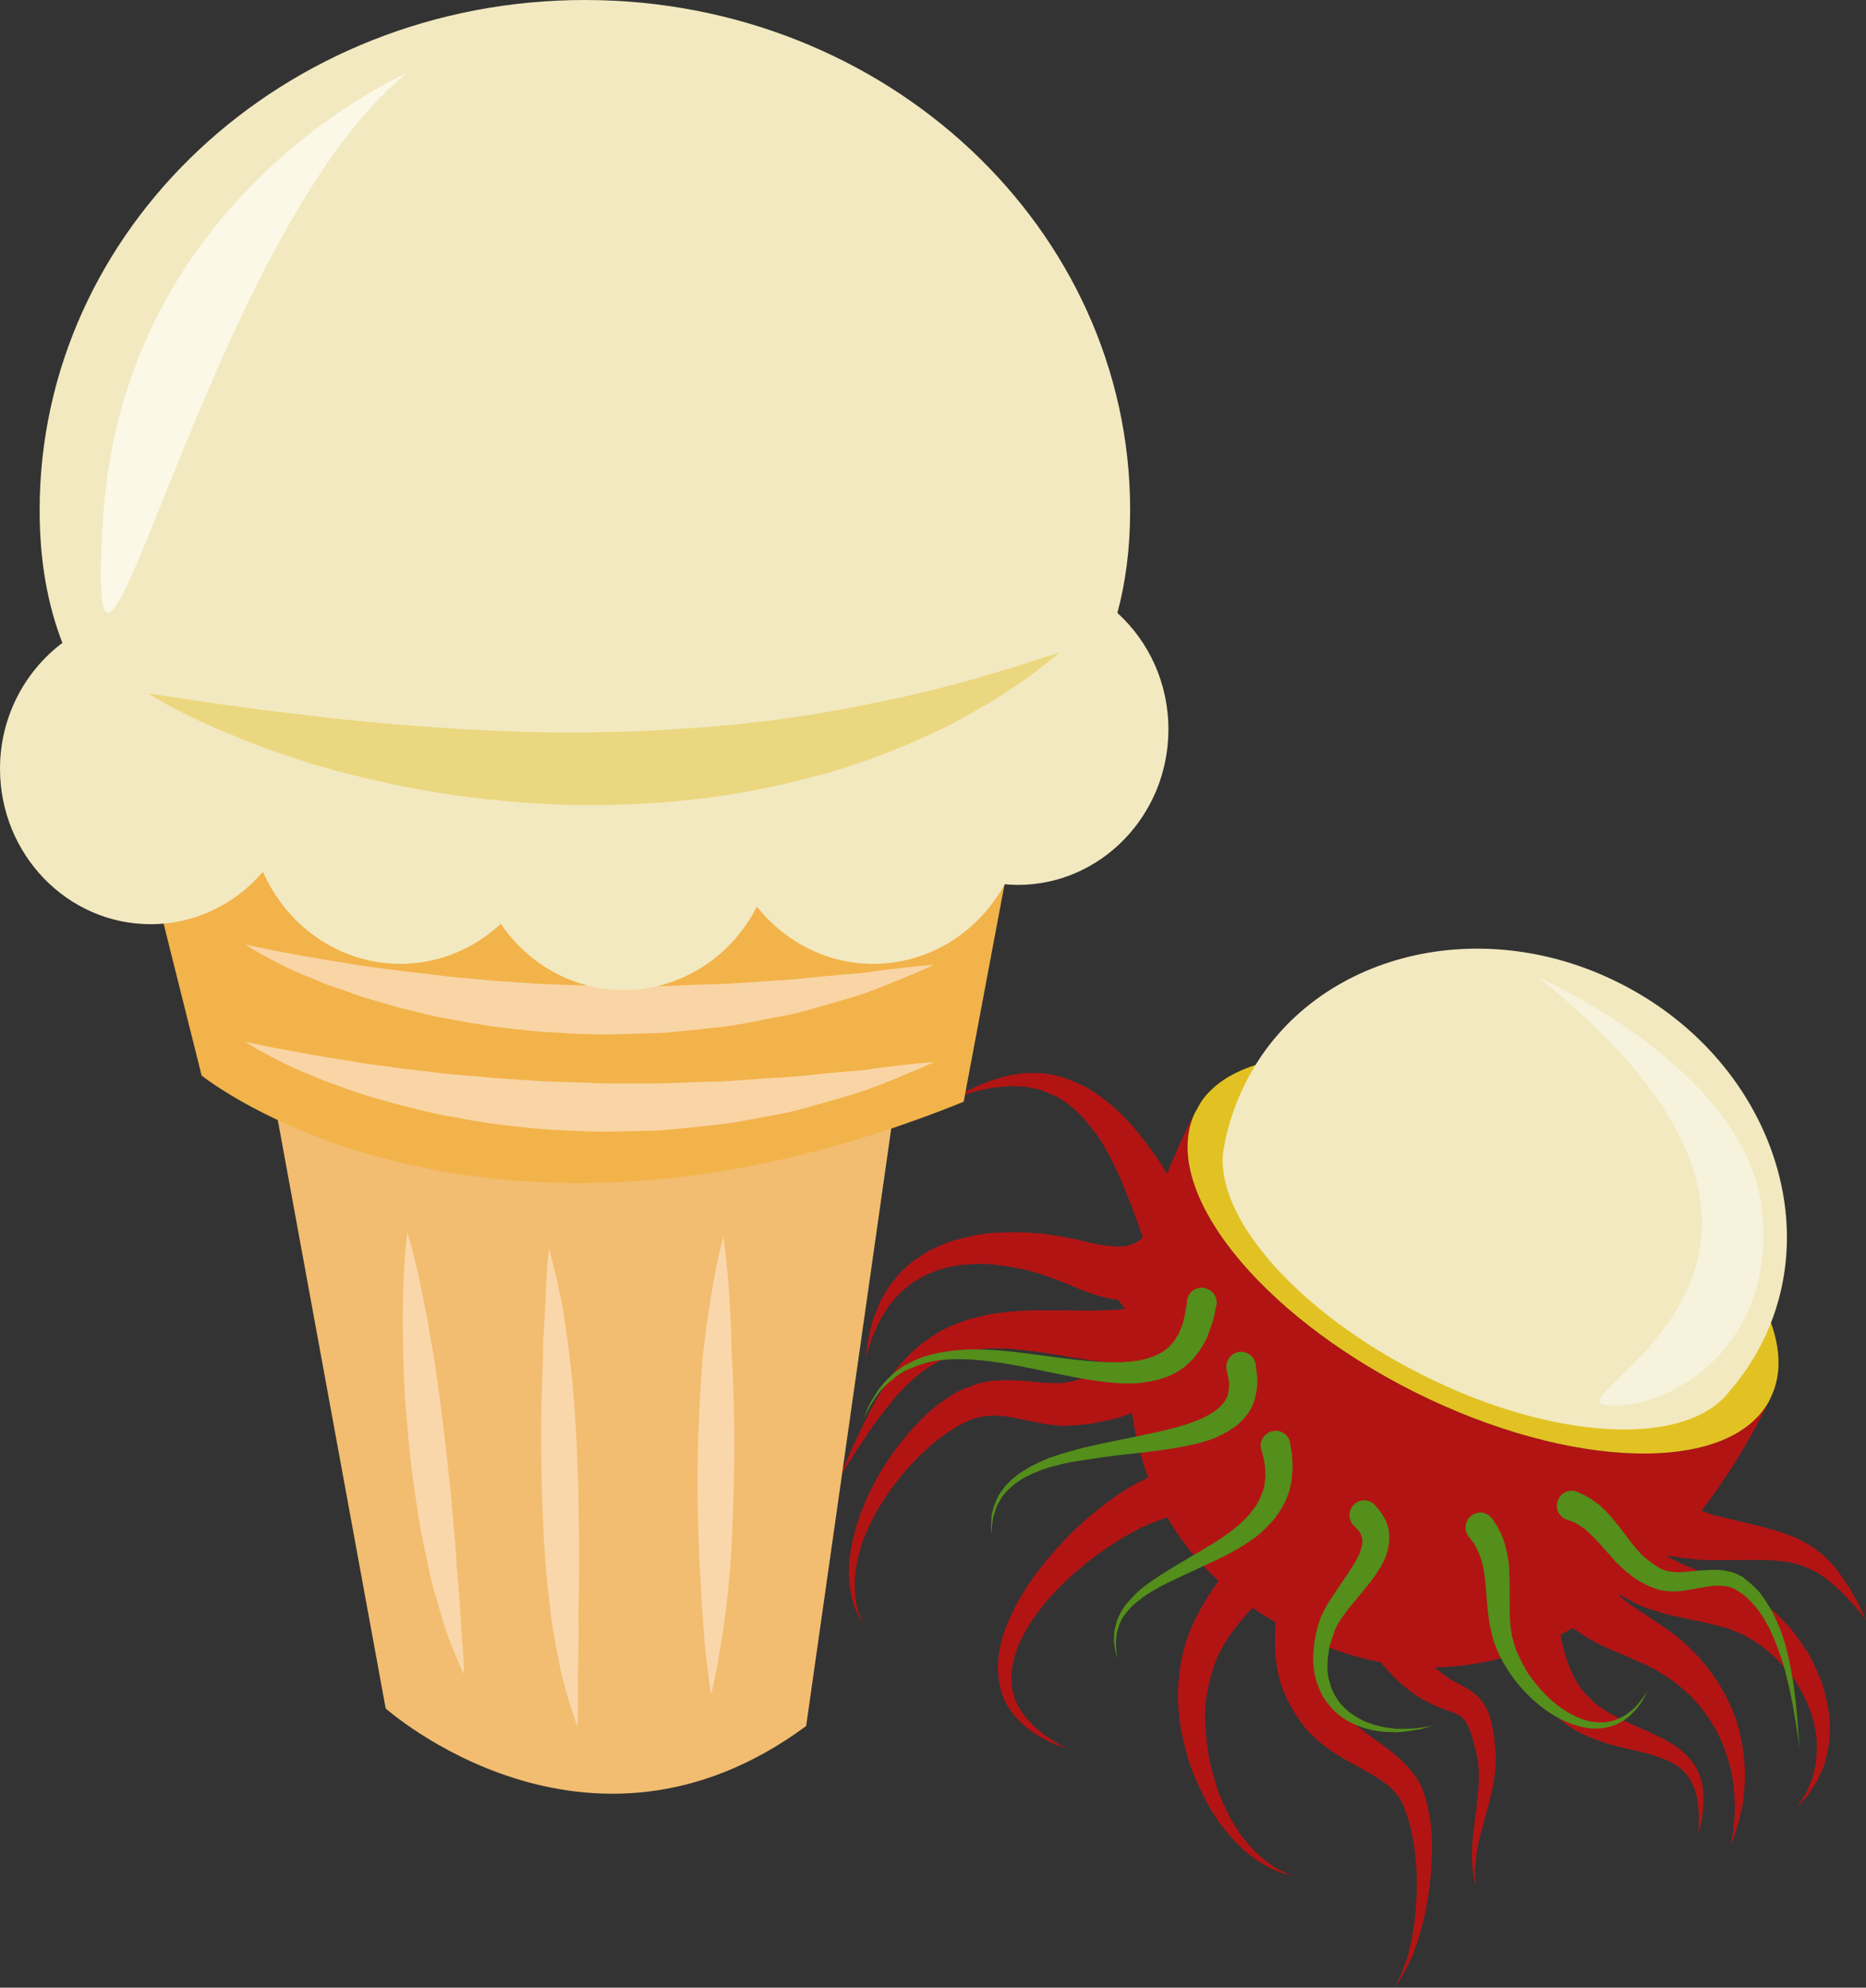 <?xml version="1.0" encoding="UTF-8" standalone="no"?>
<!-- Creator: CorelDRAW Home & Student X7 -->

<svg
   xmlns:dc="http://purl.org/dc/elements/1.1/"
   xmlns:cc="http://creativecommons.org/ns#"
   xmlns:rdf="http://www.w3.org/1999/02/22-rdf-syntax-ns#"
   xmlns:svg="http://www.w3.org/2000/svg"
   xmlns="http://www.w3.org/2000/svg"
   xmlns:sodipodi="http://sodipodi.sourceforge.net/DTD/sodipodi-0.dtd"
   xmlns:inkscape="http://www.inkscape.org/namespaces/inkscape"
   xml:space="preserve"
   width="54.14mm"
   height="57.66mm"
   version="1.1"
   style="clip-rule:evenodd;fill-rule:evenodd;image-rendering:optimizeQuality;shape-rendering:geometricPrecision;text-rendering:geometricPrecision"
   viewBox="0 0 5414 5766"
   id="svg65"
   sodipodi:docname="Sorbet z rambutanu.svg"
   inkscape:version="0.92.4 (5da689c313, 2019-01-14)"><rect x="0" y="0" width="5414" height="5766" fill="#333333" stroke="none"/><sodipodi:namedview
   pagecolor="#ffffff"
   bordercolor="#666666"
   borderopacity="1"
   objecttolerance="10"
   gridtolerance="10"
   guidetolerance="10"
   inkscape:pageopacity="0"
   inkscape:pageshadow="2"
   inkscape:window-width="1920"
   inkscape:window-height="1001"
   id="namedview67"
   showgrid="false"
   inkscape:zoom="1.6819304"
   inkscape:cx="194.99068"
   inkscape:cy="102.84094"
   inkscape:window-x="-9"
   inkscape:window-y="-9"
   inkscape:window-maximized="1"
   inkscape:current-layer="Vrstva_x0020_1_0_1" />
 <defs
   id="defs4">
  <style
   type="text/css"
   id="style2">
   <![CDATA[
    .fil5 {fill:#548E1B;fill-rule:nonzero}
    .fil1 {fill:#AF7D3A;fill-rule:nonzero}
    .fil0 {fill:#B21414;fill-rule:nonzero}
    .fil2 {fill:#E2C223;fill-rule:nonzero}
    .fil10 {fill:#EBD77F;fill-rule:nonzero}
    .fil7 {fill:#F2B34A;fill-rule:nonzero}
    .fil6 {fill:#F2BD70;fill-rule:nonzero}
    .fil3 {fill:#F2E9C0;fill-rule:nonzero}
    .fil4 {fill:#F7F2DC;fill-rule:nonzero}
    .fil9 {fill:#F9D5A5;fill-rule:nonzero}
    .fil8 {fill:#F9D7AA;fill-rule:nonzero}
    .fil11 {fill:#FCF8E8;fill-rule:nonzero}
    .fil12 {fill:white;fill-rule:nonzero}
   ]]>
  </style>
 </defs>
 <g
   id="Vrstva_x0020_1"
   transform="translate(-7785,-11805)">
  <g
   id="_1019395464">
   <path
   class="fil0"
   d="m 11889,15843 c -454,-228 -737,-586 -639,-806 -3,5 -6,11 -9,17 -219,436 -357,1157 299,1486 661,331 1150,-215 1368,-651 3,-6 6,-11 9,-18 -118,211 -574,199 -1028,-28 z"
   id="path7"
   inkscape:connector-curvature="0"
   style="fill:#b21414;fill-rule:nonzero" />
   <path
   class="fil1"
   d="m 12922,15862 c 4,-8 8,-18 11,-28 -5,13 -11,25 -16,37 1,-3 3,-5 5,-9 z"
   id="path9"
   inkscape:connector-curvature="0"
   style="fill:#af7d3a;fill-rule:nonzero" />
   <path
   class="fil2"
   d="m 11889,15843 c 454,227 910,239 1028,28 5,-12 11,-24 16,-37 75,-221 -205,-565 -646,-786 -441,-222 -884,-239 -1017,-47 -7,12 -13,23 -20,36 -98,220 185,578 639,806 z"
   id="path11"
   inkscape:connector-curvature="0"
   style="fill:#e2c223;fill-rule:nonzero" />
   <path
   class="fil3"
   d="m 12482,14656 c -414,-208 -900,-78 -1084,292 -31,62 -52,126 -63,191 0,2 0,4 -1,5 -24,194 218,469 579,650 354,178 708,206 857,81 14,-11 26,-25 37,-39 35,-41 66,-87 91,-137 185,-369 -1,-836 -416,-1043 z"
   id="path13"
   inkscape:connector-curvature="0"
   style="fill:#f2e9c0;fill-rule:nonzero" />
   <path
   class="fil4"
   d="m 12248,14640 c 0,0 603,263 649,674 46,411 -286,586 -452,567 -167,-19 838,-414 -197,-1241 z"
   id="path15"
   inkscape:connector-curvature="0"
   style="fill:#f7f2dc;fill-rule:nonzero" />
   <path
   class="fil0"
   d="m 11161,15560 c 2,6 4,11 6,15 -1,1 -3,1 -4,2 -7,3 -16,5 -25,8 -14,5 -29,8 -45,11 l -20,-18 c 7,0 13,0 20,-1 25,-3 47,-9 68,-17 z m -364,372 c 11,2 23,5 35,6 l 38,4 h 1 l 4,-1 40,-2 41,-5 40,-8 40,-10 39,-14 38,-17 37,-20 37,-24 c 11,-8 22,-17 33,-26 11,-10 22,-20 33,-30 9,-11 20,-21 29,-33 6,-9 13,-18 20,-27 0,0 1,0 1,0 l -1,-2 c 2,-2 4,-5 6,-7 8,-13 16,-26 22,-39 7,-14 14,-27 20,-42 5,-15 11,-33 15,-47 l 9,-35 -101,-19 70,-36 c 0,0 -8,-13 -23,-36 -14,-23 -34,-58 -58,-100 -25,-43 -53,-93 -87,-147 -33,-53 -73,-110 -120,-161 -25,-26 -51,-50 -80,-70 -28,-21 -60,-37 -91,-48 -16,-7 -32,-10 -48,-14 -16,-2 -32,-5 -46,-4 -31,-2 -59,3 -83,8 -13,3 -24,7 -35,10 -11,3 -21,7 -31,11 -18,7 -34,15 -47,21 -25,14 -39,22 -39,22 0,0 15,-5 42,-14 14,-3 30,-9 50,-12 9,-2 19,-4 30,-5 10,-1 22,-2 33,-3 24,0 49,0 74,6 13,2 26,7 38,12 12,5 25,10 37,17 23,14 45,32 65,53 20,21 38,45 55,70 31,51 57,107 78,162 17,42 31,82 44,119 -11,10 -22,16 -35,21 -14,5 -33,6 -58,4 -25,-2 -54,-8 -85,-16 l -6,-1 -3,-1 h -1 l -3,-1 h -1 l -2,-1 -12,-2 c -8,-2 -17,-3 -25,-5 -18,-3 -38,-6 -56,-9 -20,-1 -38,-3 -57,-4 -19,0 -38,-1 -57,0 -20,1 -39,1 -58,4 l -28,4 -28,7 c -37,7 -73,22 -105,38 -16,9 -30,20 -45,29 -13,11 -26,22 -38,33 -10,13 -21,26 -30,37 -8,13 -16,25 -23,38 -8,11 -11,24 -16,36 -6,11 -10,22 -13,33 -5,22 -11,39 -12,55 -5,31 -7,49 -7,49 0,0 5,-17 15,-47 3,-15 13,-31 21,-50 4,-10 10,-20 17,-30 6,-10 12,-21 20,-30 8,-10 17,-20 26,-30 10,-9 21,-17 32,-27 12,-7 24,-15 37,-22 13,-6 27,-13 41,-17 29,-10 60,-16 92,-17 l 24,-2 25,1 c 15,0 32,3 48,5 16,1 33,6 49,8 16,3 32,8 48,12 15,5 29,10 44,15 8,3 16,6 24,9 l 12,5 h 1 1 c 1,0 -7,-2 -4,-1 l 1,1 4,1 5,2 c 32,14 64,27 99,37 16,4 32,8 49,9 l 22,27 c -48,5 -106,6 -170,4 -19,0 -38,0 -58,0 -9,0 -19,0 -29,0 -11,0 -21,0 -32,1 -20,1 -38,2 -59,4 -22,4 -44,5 -65,11 -22,5 -42,10 -63,18 -21,6 -40,17 -60,26 -36,22 -71,46 -97,76 -15,13 -26,29 -38,43 -11,15 -22,30 -30,45 -19,30 -35,58 -48,85 -27,53 -47,98 -61,130 -14,31 -22,49 -22,49 0,0 11,-16 29,-45 19,-29 45,-71 79,-119 18,-23 37,-48 58,-73 11,-13 23,-24 35,-37 12,-11 24,-23 39,-33 26,-22 58,-37 90,-50 16,-4 33,-10 50,-13 17,-4 35,-5 53,-7 17,-1 34,0 51,0 19,1 39,3 58,5 18,2 36,5 53,7 19,3 37,6 55,9 54,9 108,18 160,22 l -14,8 -27,14 -30,12 -29,9 -31,9 -31,5 h -24 c -10,0 -20,-1 -29,-1 l -66,-6 c -24,-1 -49,-2 -75,0 -13,0 -27,4 -39,6 -7,2 -13,3 -20,6 l -18,7 c -26,8 -46,21 -67,35 -21,14 -39,29 -56,45 -34,32 -64,67 -91,104 -27,37 -51,76 -71,117 -20,40 -36,83 -47,127 -12,44 -17,89 -14,134 1,23 7,45 12,66 7,21 17,41 28,60 -8,-20 -16,-40 -20,-62 -3,-21 -5,-43 -4,-64 2,-43 12,-85 27,-125 16,-39 35,-77 59,-113 23,-36 50,-69 78,-100 29,-31 60,-60 93,-84 16,-11 33,-22 51,-32 16,-8 34,-17 51,-20 l 13,-3 c 4,-1 9,-1 13,-1 9,-1 17,-3 26,-1 18,0 37,3 56,7 z"
   id="path17"
   inkscape:connector-curvature="0"
   style="fill:#b21414;fill-rule:nonzero" />
   <path
   class="fil0"
   d="m 11332,16119 c 38,-29 72,-60 99,-97 27,-37 47,-78 57,-120 3,-11 3,-22 4,-32 1,-10 3,-20 2,-30 -1,-9 -1,-18 -2,-27 -1,-9 -1,-17 -4,-27 -5,-17 -10,-32 -15,-46 -3,-7 -6,-14 -8,-19 -5,-11 -7,-16 -7,-16 l -172,90 c 0,0 3,5 9,15 3,5 7,11 11,18 0,2 1,5 3,7 1,1 1,3 2,6 1,3 1,6 2,9 2,3 0,7 1,10 0,4 2,7 1,11 -1,16 -7,36 -20,60 -13,24 -34,49 -59,74 -25,25 -56,49 -91,70 -8,5 -17,11 -26,15 l -14,7 -3,2 -2,1 v 0 h -1 l -4,2 -8,4 -16,9 -18,10 c -11,7 -21,14 -32,21 -42,30 -81,62 -118,97 -72,71 -137,150 -179,236 -21,43 -37,88 -42,133 -5,44 1,88 17,124 17,36 42,62 65,81 6,5 12,9 18,13 5,4 11,7 17,11 5,3 11,6 16,9 5,3 10,5 15,8 19,9 35,14 46,18 10,5 15,6 15,6 0,0 -5,-2 -15,-7 -10,-6 -25,-13 -42,-25 -4,-3 -9,-6 -14,-9 -5,-3 -9,-7 -14,-11 -5,-4 -10,-7 -15,-12 -5,-5 -10,-9 -15,-15 -20,-20 -39,-46 -49,-78 -10,-32 -10,-69 0,-106 8,-37 27,-74 50,-110 47,-71 115,-137 189,-192 37,-27 76,-52 114,-72 10,-6 20,-10 29,-14 l 13,-6 c 5,-2 11,-4 17,-6 l 8,-4 c 0,0 -7,3 -4,2 h 1 l 1,-1 2,-1 5,-1 19,-7 c 12,-4 23,-9 35,-14 46,-21 88,-45 126,-74 z"
   id="path19"
   inkscape:connector-curvature="0"
   style="fill:#b21414;fill-rule:nonzero" />
   <path
   class="fil0"
   d="m 12120,16844 c -4,-21 -6,-42 -15,-66 -2,-6 -4,-11 -8,-18 -3,-6 -6,-12 -11,-18 -8,-12 -20,-22 -31,-30 -23,-17 -43,-24 -59,-34 -16,-10 -30,-21 -43,-31 -29,-27 -52,-56 -69,-87 -18,-30 -26,-63 -32,-96 -3,-15 -3,-32 -3,-48 0,-16 0,-32 3,-48 3,-32 10,-62 17,-90 4,-14 8,-27 12,-40 4,-13 8,-25 12,-37 8,-23 16,-43 22,-59 14,-34 22,-53 22,-53 l -184,-61 c 0,0 -5,21 -14,58 -4,16 -8,35 -13,57 l -28,2 c 10,-36 9,-71 7,-98 -2,-16 -6,-31 -9,-44 -2,-7 -3,-10 -4,-13 -1,-4 -2,-7 -3,-9 -3,-10 -5,-16 -5,-16 l -179,72 c 0,0 2,5 7,15 1,3 2,6 4,9 1,2 3,7 3,7 0,3 2,5 3,8 2,10 5,21 3,35 -2,15 -9,34 -24,57 -15,23 -37,50 -64,78 -14,16 -28,31 -42,48 l -11,13 -8,8 -5,7 c -6,9 -13,17 -19,26 -26,36 -55,74 -80,118 -25,43 -46,93 -57,143 -10,52 -15,98 -11,151 3,49 14,96 26,140 13,44 31,84 50,121 9,18 19,36 30,52 6,8 10,16 16,24 6,7 11,14 17,21 22,28 47,51 69,69 24,18 45,31 64,40 19,9 34,13 45,16 10,3 16,5 16,5 0,0 -6,-2 -16,-7 -9,-5 -25,-10 -41,-22 -17,-10 -36,-26 -56,-45 -19,-20 -39,-44 -56,-73 -4,-8 -9,-15 -14,-22 -4,-9 -7,-17 -11,-25 -9,-16 -16,-34 -23,-51 -12,-37 -24,-76 -30,-117 -6,-42 -10,-84 -8,-127 0,-11 2,-20 3,-30 2,-5 2,-9 3,-15 l 3,-17 c 3,-12 5,-22 8,-32 3,-9 6,-19 9,-29 14,-40 35,-75 60,-107 25,-34 55,-64 85,-95 7,-8 15,-16 22,-23 l 6,-6 v -1 c 1,0 -3,4 -1,2 v 0 l 2,-2 2,-2 11,-9 c 5,-5 11,-9 16,-14 -8,35 -18,74 -23,118 -5,47 -7,101 4,156 10,55 38,109 72,154 38,49 85,80 130,106 45,25 88,46 120,73 4,3 7,7 11,10 3,4 7,8 10,11 l 5,6 2,3 1,1 c -1,-1 0,0 0,0 l 8,15 c 4,5 5,10 7,14 l 5,14 c 4,9 7,20 10,30 12,42 18,86 21,128 3,41 2,81 -1,117 -2,37 -7,70 -13,100 -3,14 -7,28 -10,41 -3,12 -7,23 -11,33 -7,20 -14,36 -20,46 -5,10 -8,16 -8,16 0,0 3,-5 10,-15 7,-9 16,-24 26,-44 5,-10 10,-20 15,-32 5,-13 11,-26 15,-41 10,-29 19,-62 26,-100 7,-37 13,-78 15,-122 3,-43 3,-90 -4,-139 -3,-12 -5,-24 -8,-37 l -5,-21 c -3,-6 -4,-13 -7,-18 l -6,-17 -1,-2 -1,-1 -2,-5 -1,-1 -2,-4 -6,-9 c -4,-6 -8,-12 -13,-17 -4,-5 -9,-11 -13,-16 -38,-42 -84,-70 -122,-99 -38,-28 -71,-57 -89,-89 -20,-37 -34,-72 -35,-109 -3,-37 3,-74 11,-111 10,-36 22,-72 35,-105 12,-32 24,-61 34,-91 0,12 0,24 0,37 0,21 3,43 6,65 4,22 7,45 15,67 13,45 34,90 65,129 29,39 66,72 103,98 22,14 44,26 66,35 22,9 43,15 55,21 12,6 20,13 28,28 8,14 13,32 19,51 2,8 4,18 7,27 2,7 4,19 6,28 1,15 3,33 3,50 -1,35 -5,69 -9,101 -4,32 -8,61 -10,88 -2,26 -2,49 0,68 2,19 4,33 6,43 3,10 4,15 4,15 0,0 0,-5 -1,-15 -2,-10 -2,-25 -1,-44 1,-18 5,-40 9,-65 6,-25 14,-53 22,-84 9,-31 18,-65 24,-103 3,-18 5,-39 5,-61 0,-10 0,-18 -2,-30 -1,-10 -2,-21 -3,-31 z"
   id="path21"
   inkscape:connector-curvature="0"
   style="fill:#b21414;fill-rule:nonzero" />
   <path
   class="fil0"
   d="m 13184,16472 c -10,-20 -24,-47 -45,-79 -11,-16 -23,-34 -38,-51 -16,-17 -34,-33 -55,-48 -23,-14 -46,-28 -72,-36 -25,-10 -51,-17 -76,-24 -49,-12 -97,-23 -142,-34 -17,-6 -37,-13 -56,-20 -19,-8 -37,-16 -54,-23 -17,-7 -33,-14 -49,-20 -15,-6 -30,-11 -45,-14 -15,-4 -30,-8 -56,-5 -3,0 -8,1 -11,2 -2,1 -4,1 -6,1 -2,1 -2,1 -7,3 -8,4 -16,8 -22,13 -3,1 -6,4 -9,6 -1,1 -3,3 -4,4 -1,1 -2,2 -2,2 l 72,71 -92,92 c 0,-4 0,-8 -1,-11 -1,-8 -1,-12 -1,-12 l -125,26 c -1,-10 -3,-19 -3,-24 -1,-7 -2,-12 -2,-12 l -188,46 c 0,0 1,4 4,11 2,7 5,16 9,28 7,29 18,69 32,119 14,50 33,112 65,175 16,32 37,64 62,94 l 21,22 c 7,7 16,13 24,19 8,7 14,12 21,17 7,4 18,12 26,16 34,19 70,31 103,41 34,9 66,16 96,23 29,8 56,17 79,29 22,12 41,29 52,49 12,19 18,41 21,60 3,20 4,37 4,52 0,14 0,26 -1,34 0,8 -1,12 -1,12 0,0 1,-4 3,-12 2,-7 5,-18 8,-33 2,-15 4,-33 5,-54 0,-21 -2,-46 -12,-72 -9,-27 -29,-53 -54,-73 -25,-20 -54,-35 -84,-49 -30,-14 -60,-26 -88,-40 -29,-14 -55,-29 -77,-47 -6,-5 -9,-9 -14,-14 -6,-6 -13,-12 -17,-17 -4,-5 -8,-10 -12,-15 l -11,-17 c -13,-23 -24,-49 -32,-75 -12,-41 -19,-83 -24,-123 10,11 20,20 30,30 25,21 53,39 82,55 29,15 59,27 88,39 14,7 28,13 42,19 7,3 14,6 21,9 l 10,6 3,1 h 1 c -1,0 2,2 -2,-1 v 0 l 1,1 6,3 c 13,8 29,17 40,25 l 17,12 18,14 c 12,9 23,21 34,31 10,11 20,22 30,34 8,12 18,25 26,37 3,7 8,13 12,20 3,6 6,13 10,20 13,26 22,53 30,80 4,13 6,27 9,39 2,13 4,26 5,38 1,12 2,24 2,35 1,12 0,22 0,32 0,21 -4,38 -4,53 -6,28 -8,45 -8,45 0,0 5,-16 15,-44 4,-14 11,-31 14,-52 3,-10 6,-21 7,-32 1,-12 3,-24 4,-37 1,-13 2,-27 2,-41 0,-14 -1,-29 -2,-44 -3,-30 -8,-62 -17,-94 -2,-8 -5,-16 -7,-25 -3,-8 -7,-15 -9,-24 -6,-16 -15,-32 -23,-48 -8,-16 -18,-32 -28,-47 -10,-14 -21,-30 -33,-44 l -18,-21 -21,-21 c -14,-14 -26,-24 -39,-35 l -4,-4 -8,-5 -11,-8 c -7,-6 -14,-10 -21,-15 -15,-10 -28,-19 -42,-28 -27,-17 -51,-33 -70,-49 -12,-9 -21,-18 -30,-26 2,1 2,1 3,2 22,14 47,30 78,43 15,7 30,11 46,16 16,6 31,9 46,13 31,7 62,13 94,20 7,2 16,4 24,6 l 6,1 h 1 v 1 c 3,1 -3,-1 -2,-1 h 1 l 3,1 12,3 c 9,3 17,5 25,7 8,3 12,6 19,8 6,3 13,5 19,8 l 20,11 c 14,7 26,17 39,25 13,9 24,21 36,31 11,11 22,23 33,34 9,13 20,25 28,38 8,14 17,27 23,41 14,27 24,55 30,83 7,28 8,55 7,80 -1,12 -2,24 -3,35 -3,11 -6,23 -8,33 -2,10 -7,18 -10,27 -4,8 -7,16 -10,23 -17,25 -26,40 -26,40 0,0 12,-13 33,-36 4,-6 8,-14 14,-21 4,-8 11,-17 15,-27 5,-10 9,-21 15,-32 4,-12 7,-25 10,-38 6,-27 9,-57 8,-90 -2,-32 -8,-66 -18,-100 -4,-17 -12,-33 -19,-50 -7,-17 -16,-33 -24,-50 -11,-16 -21,-32 -32,-47 -12,-15 -23,-31 -37,-45 -14,-14 -27,-28 -43,-40 l -23,-19 c -8,-6 -18,-11 -26,-17 -9,-5 -19,-11 -27,-16 -8,-4 -16,-7 -24,-11 l -11,-6 -3,-1 v 0 l -4,-1 -2,-1 -5,-2 c -8,-4 -16,-7 -24,-10 -31,-14 -61,-25 -87,-37 -13,-5 -27,-11 -36,-16 -11,-6 -22,-11 -29,-17 0,0 0,0 0,0 13,2 28,4 43,7 23,2 47,6 76,7 47,0 96,0 146,-1 25,1 47,1 70,4 22,2 42,7 61,14 20,8 38,16 55,28 17,11 31,24 45,36 27,25 47,48 61,65 14,16 22,26 22,26 0,0 -5,-12 -15,-31 z"
   id="path23"
   inkscape:connector-curvature="0"
   style="fill:#b21414;fill-rule:nonzero" />
   <path
   class="fil5"
   d="m 11314,15593 c 0,0 -1,5 -3,13 -1,5 -2,10 -3,16 -2,6 -3,12 -6,22 -3,9 -7,19 -11,30 -3,11 -10,22 -16,34 -2,2 -3,5 -5,8 -2,3 -4,6 -6,9 -5,6 -9,12 -14,18 -4,6 -11,11 -17,17 -5,5 -11,11 -18,15 -28,21 -62,32 -97,38 -35,7 -72,6 -107,3 -73,-7 -145,-23 -217,-38 -72,-15 -144,-28 -212,-30 -33,-1 -66,1 -96,7 -15,3 -29,8 -43,13 -13,6 -27,10 -38,17 -6,4 -11,7 -17,11 -5,3 -10,8 -14,12 -6,4 -10,7 -14,11 -4,4 -9,8 -12,12 -16,16 -26,33 -35,47 -8,13 -13,25 -17,32 -4,8 -7,12 -7,12 0,0 2,-4 6,-12 3,-8 7,-20 15,-35 8,-13 17,-31 32,-49 4,-4 7,-9 11,-13 4,-5 9,-9 14,-14 4,-4 9,-8 14,-13 5,-4 11,-8 17,-12 11,-9 25,-14 39,-22 14,-6 28,-12 44,-16 32,-9 66,-13 101,-16 71,-3 146,6 219,16 74,10 146,20 213,21 32,0 64,-2 91,-9 26,-7 49,-16 66,-31 4,-2 7,-7 11,-11 3,-4 8,-7 10,-11 2,-4 5,-8 7,-12 l 5,-6 2,-6 c 3,-9 8,-17 10,-24 2,-8 4,-15 5,-21 2,-6 3,-14 4,-20 1,-6 2,-11 3,-15 1,-9 1,-14 1,-14 4,-23 25,-40 49,-36 24,4 40,26 37,49 -1,1 -1,2 -1,3 z"
   id="path25"
   inkscape:connector-curvature="0"
   style="fill:#548e1b;fill-rule:nonzero" />
   <path
   class="fil5"
   d="m 11429,15765 c 0,0 0,3 1,11 0,3 1,8 1,13 1,3 2,5 2,9 0,4 0,9 0,14 0,18 -3,40 -11,63 -9,25 -28,48 -50,66 -23,17 -49,31 -77,41 -28,9 -56,16 -86,21 -59,11 -122,17 -184,24 -31,4 -61,8 -91,13 -30,4 -59,9 -87,17 -14,3 -27,8 -40,12 -13,6 -25,10 -37,16 -23,11 -43,25 -59,41 -8,8 -15,16 -21,25 -4,9 -10,17 -14,26 -3,9 -5,17 -8,24 -2,9 -3,16 -4,23 -2,13 -1,24 -2,31 0,7 0,11 0,11 0,0 0,-4 0,-11 0,-7 -3,-18 -1,-32 0,-6 1,-14 1,-23 2,-8 4,-16 7,-26 3,-9 8,-18 12,-29 6,-9 12,-18 20,-28 16,-18 36,-36 60,-49 11,-8 24,-14 37,-20 13,-6 27,-13 41,-17 28,-10 58,-18 88,-26 30,-7 61,-14 92,-20 61,-13 122,-24 177,-39 27,-7 53,-16 75,-26 23,-10 40,-22 54,-34 5,-7 12,-12 15,-19 1,-3 4,-6 5,-9 1,-3 2,-6 3,-9 3,-12 3,-24 3,-32 0,-2 0,-4 -1,-6 0,-2 0,-6 -1,-8 -1,-5 -2,-10 -3,-13 -2,-8 -2,-11 -2,-11 -5,-24 10,-46 33,-52 23,-4 46,10 51,34 0,1 1,2 1,3 z"
   id="path27"
   inkscape:connector-curvature="0"
   style="fill:#548e1b;fill-rule:nonzero" />
   <path
   class="fil5"
   d="m 11776,16173 c 0,0 3,3 7,8 1,2 6,8 10,13 4,7 8,13 12,21 8,16 13,40 10,65 -2,25 -11,48 -24,70 -25,43 -60,80 -92,120 -16,21 -32,42 -41,64 -4,10 -8,25 -13,39 l -3,9 -1,10 -3,19 c -2,25 -3,53 6,77 2,13 9,24 14,35 7,10 13,22 22,30 17,19 38,32 59,43 22,10 44,16 65,20 10,1 20,3 30,4 10,0 19,0 28,0 17,0 32,-1 44,-3 25,-4 39,-6 39,-6 0,0 -14,3 -38,10 -13,2 -28,5 -45,7 -9,1 -18,2 -28,2 -10,0 -21,-1 -32,-1 -22,-2 -46,-6 -70,-15 -24,-9 -49,-21 -70,-41 -12,-9 -20,-22 -30,-33 -8,-13 -17,-26 -21,-41 -13,-28 -16,-60 -16,-91 l 2,-24 1,-12 2,-11 c 3,-14 5,-27 10,-44 10,-32 25,-57 41,-81 30,-46 61,-86 76,-119 8,-17 11,-32 11,-42 -1,-10 -3,-17 -7,-23 -2,-3 -4,-7 -6,-9 -2,-1 -2,-2 -5,-5 -4,-5 -7,-7 -7,-7 -17,-17 -17,-44 0,-61 17,-17 44,-17 60,0 2,0 2,2 3,3 z"
   id="path29"
   inkscape:connector-curvature="0"
   style="fill:#548e1b;fill-rule:nonzero" />
   <path
   class="fil5"
   d="m 12116,16213 c 0,0 3,3 6,9 2,3 4,6 7,10 3,6 6,13 10,20 7,15 13,31 17,51 5,20 8,42 8,65 3,46 -1,96 3,146 0,7 1,12 2,19 1,6 2,12 3,18 3,12 6,24 11,38 9,23 22,48 36,71 31,45 70,86 115,112 21,13 45,23 68,27 23,4 45,3 65,-3 19,-6 36,-16 49,-27 14,-11 24,-23 31,-33 8,-10 13,-18 17,-24 3,-6 5,-9 5,-9 0,0 -2,3 -5,10 -3,6 -7,14 -14,26 -6,10 -16,23 -29,36 -12,13 -29,25 -50,34 -20,8 -46,12 -72,10 -26,-3 -52,-11 -78,-23 -51,-24 -98,-64 -136,-111 -19,-24 -35,-49 -49,-77 -6,-13 -12,-28 -17,-42 -2,-7 -4,-15 -6,-22 -1,-7 -3,-15 -5,-22 -10,-56 -10,-108 -16,-148 -2,-19 -7,-36 -11,-50 -5,-14 -11,-26 -15,-34 -2,-4 -4,-7 -6,-10 -3,-4 -6,-7 -8,-10 -4,-5 -6,-8 -6,-8 -14,-19 -11,-46 8,-60 19,-15 46,-11 60,8 1,1 2,2 2,3 z"
   id="path31"
   inkscape:connector-curvature="0"
   style="fill:#548e1b;fill-rule:nonzero" />
   <path
   class="fil5"
   d="m 12362,16133 17,8 c 5,2 13,7 20,11 7,4 13,9 18,13 6,4 12,8 16,13 11,9 19,19 28,29 8,10 16,20 24,29 14,19 28,38 42,55 7,9 14,16 21,24 8,7 16,14 24,20 8,7 17,11 25,17 l 14,7 3,1 v 0 c 1,0 -5,-1 -3,-1 h 1 1 v 1 h 3 l 8,3 c 4,0 7,1 13,2 4,0 10,1 15,1 10,0 21,-1 32,-2 23,-2 47,-5 73,-5 13,0 27,0 40,4 14,2 27,7 39,14 h 1 1 c 9,8 19,15 28,23 8,8 17,16 25,25 7,10 14,19 20,29 6,10 13,20 18,30 4,10 10,20 14,31 5,11 9,21 13,32 l 10,32 8,33 c 20,87 26,176 32,263 -12,-87 -26,-174 -52,-258 l -11,-31 -12,-30 c -4,-10 -9,-19 -13,-29 -6,-9 -11,-19 -16,-28 -5,-9 -12,-17 -18,-26 -6,-8 -14,-16 -20,-23 -8,-8 -15,-14 -23,-21 -8,-5 -17,-10 -25,-16 l 1,1 c -9,-4 -18,-7 -28,-8 -9,-1 -20,-1 -30,-1 -21,2 -44,7 -68,11 -12,2 -25,5 -37,5 -13,1 -28,1 -44,-2 l -8,-1 -2,-1 h -1 -1 v 0 l -3,-1 -5,-2 -19,-7 c -12,-6 -24,-12 -36,-19 -11,-7 -21,-16 -32,-24 -10,-9 -19,-18 -28,-26 -17,-19 -33,-37 -48,-54 -8,-8 -15,-17 -23,-24 -8,-8 -15,-15 -23,-21 -4,-3 -8,-6 -12,-8 -4,-3 -8,-6 -11,-7 -4,-2 -5,-3 -11,-5 l -17,-6 c -22,-8 -34,-33 -25,-55 8,-23 32,-34 55,-26 1,0 2,1 2,1 z"
   id="path33"
   inkscape:connector-curvature="0"
   style="fill:#548e1b;fill-rule:nonzero" />
   <path
   class="fil5"
   d="m 11528,15993 c 0,0 1,3 2,9 1,7 3,15 4,28 0,14 3,31 0,50 0,10 -1,20 -4,30 -2,11 -4,22 -9,33 -7,22 -21,44 -36,65 -17,20 -36,40 -57,56 -43,32 -92,57 -141,79 -48,23 -97,44 -140,67 -21,12 -41,24 -58,38 -18,13 -32,29 -43,44 -11,16 -16,33 -20,48 -2,8 -2,16 -3,23 -1,6 0,12 0,18 0,12 3,21 3,27 1,6 2,10 2,10 0,0 -1,-4 -3,-10 -1,-6 -5,-14 -6,-26 0,-6 -2,-12 -2,-19 1,-8 0,-16 1,-24 3,-16 7,-35 17,-53 9,-19 24,-36 41,-53 16,-17 36,-32 57,-46 42,-29 89,-55 134,-82 45,-26 89,-54 123,-86 17,-16 30,-33 41,-49 9,-17 17,-33 21,-49 2,-8 3,-15 3,-23 2,-7 2,-14 1,-21 1,-14 -2,-24 -3,-33 -2,-10 -5,-20 -6,-26 -2,-5 -3,-9 -3,-9 -6,-23 9,-46 31,-52 24,-6 47,8 53,31 0,2 0,3 0,4 z"
   id="path35"
   inkscape:connector-curvature="0"
   style="fill:#548e1b;fill-rule:nonzero" />
  </g>
 </g>
 <g
   id="Vrstva_x0020_1_0"
   transform="translate(-7785,-11805)">
  <path
   class="fil6"
   d="m 8573,14956 331,1805 c 0,0 584,521 1220,51 l 266,-1868 z"
   id="path40"
   inkscape:connector-curvature="0"
   style="fill:#f2bd70;fill-rule:nonzero" />
  <path
   class="fil7"
   d="m 8160,14086 210,839 c 0,0 800,648 2211,76 l 172,-915 c 0,0 -1830,-267 -2593,0 z"
   id="path42"
   inkscape:connector-curvature="0"
   style="fill:#f2b34a;fill-rule:nonzero" />
  <path
   class="fil8"
   d="m 8966,15380 c 0,0 7,20 16,54 9,35 21,85 32,144 6,30 13,63 18,97 6,34 13,70 18,108 11,75 21,155 30,235 4,40 9,80 13,119 3,40 7,78 10,116 4,37 6,74 8,108 3,35 6,67 8,98 2,30 3,58 5,82 2,25 4,46 5,64 2,36 2,57 2,57 0,0 -9,-19 -23,-52 -7,-17 -15,-37 -24,-61 -9,-23 -16,-50 -25,-80 -8,-29 -19,-61 -26,-95 -7,-35 -16,-71 -23,-108 -8,-38 -13,-77 -19,-116 -6,-40 -12,-80 -16,-120 -4,-41 -8,-81 -11,-121 -4,-40 -6,-79 -7,-117 -3,-76 -4,-147 -3,-208 1,-61 4,-112 7,-148 3,-36 5,-56 5,-56 z"
   id="path44"
   inkscape:connector-curvature="0"
   style="fill:#f9d7aa;fill-rule:nonzero" />
  <path
   class="fil8"
   d="m 9378,15427 c 0,0 6,21 15,59 5,18 10,41 15,67 6,26 12,56 16,88 10,66 20,142 26,224 3,41 6,83 8,126 2,42 3,86 5,129 0,44 1,87 2,130 0,42 0,84 0,125 0,40 -1,79 -2,117 1,37 1,72 0,104 0,33 -2,63 -1,89 0,26 0,50 0,69 0,38 -2,60 -2,60 0,0 -7,-20 -19,-57 -5,-18 -13,-41 -19,-67 -9,-26 -13,-56 -20,-88 -6,-33 -13,-68 -18,-105 -4,-38 -9,-77 -13,-118 -8,-82 -11,-169 -14,-256 -2,-87 -2,-174 -1,-255 2,-41 3,-80 4,-117 0,-37 2,-73 4,-105 4,-65 5,-120 8,-159 3,-38 6,-60 6,-60 z"
   id="path46"
   inkscape:connector-curvature="0"
   style="fill:#f9d7aa;fill-rule:nonzero" />
  <path
   class="fil8"
   d="m 9884,15392 c 0,0 3,21 7,57 4,37 9,89 12,152 2,31 4,65 4,101 0,36 4,73 5,112 3,77 4,160 3,242 -1,83 -4,167 -8,245 -2,39 -6,76 -9,112 -3,36 -8,70 -12,101 -9,62 -18,114 -25,150 -7,36 -13,56 -13,56 0,0 -4,-21 -8,-57 -5,-37 -11,-89 -15,-151 -2,-31 -5,-65 -6,-100 -2,-36 -5,-74 -6,-113 -3,-78 -5,-160 -4,-244 1,-83 5,-167 10,-245 2,-39 5,-77 10,-113 4,-35 9,-69 14,-100 9,-61 19,-113 27,-149 8,-36 14,-56 14,-56 z"
   id="path48"
   inkscape:connector-curvature="0"
   style="fill:#f9d7aa;fill-rule:nonzero" />
  <path
   class="fil9"
   d="m 8496,14827 c 0,0 31,7 86,18 28,5 61,11 99,18 38,7 81,14 127,21 47,9 98,13 151,22 54,5 110,14 168,18 29,2 59,5 89,8 30,2 60,4 91,6 61,5 123,6 185,8 l 47,2 h 46 c 31,0 62,0 93,0 61,0 121,-5 180,-5 59,-2 115,-8 169,-11 54,-2 104,-8 151,-13 24,-2 46,-4 68,-6 22,-1 42,-3 61,-6 38,-6 72,-9 100,-13 55,-6 88,-8 88,-8 0,0 -29,14 -81,35 -26,11 -58,25 -95,38 -36,15 -79,26 -126,40 -46,13 -97,29 -151,39 -55,9 -113,23 -173,29 -30,4 -61,7 -92,10 -31,3 -63,7 -95,8 -32,0 -64,2 -96,2 l -49,1 -49,-1 c -64,-3 -129,-5 -193,-13 -64,-6 -126,-15 -185,-27 -60,-9 -117,-25 -171,-38 -54,-15 -105,-29 -150,-46 -23,-9 -45,-16 -66,-24 -20,-8 -39,-17 -58,-24 -36,-15 -67,-31 -92,-44 -50,-26 -77,-44 -77,-44 z"
   id="path50"
   inkscape:connector-curvature="0"
   style="fill:#f9d5a5;fill-rule:nonzero" />
  <path
   class="fil9"
   d="m 8496,14545 c 0,0 31,6 86,18 28,5 61,11 99,18 38,7 81,14 127,21 47,9 98,13 151,21 54,5 110,14 168,19 29,2 59,5 89,8 30,2 60,4 91,6 61,5 123,6 185,8 l 47,2 46,-1 c 31,0 62,0 93,1 61,0 121,-5 180,-6 59,-1 115,-7 169,-10 54,-2 104,-9 151,-13 24,-2 46,-4 68,-6 22,-2 42,-3 61,-6 38,-6 72,-10 100,-13 55,-6 88,-8 88,-8 0,0 -29,14 -81,35 -26,11 -58,24 -95,38 -36,15 -79,26 -126,40 -46,13 -97,29 -151,38 -55,10 -113,24 -173,30 -30,3 -61,7 -92,10 -31,3 -63,7 -95,7 -32,1 -64,2 -96,3 l -49,1 -49,-1 c -64,-3 -129,-5 -193,-13 -64,-6 -126,-16 -185,-27 -60,-9 -117,-25 -171,-38 -54,-16 -105,-29 -150,-47 -23,-8 -45,-15 -66,-23 -20,-9 -39,-17 -58,-24 -36,-15 -67,-31 -92,-44 -50,-26 -77,-44 -77,-44 z"
   id="path52"
   inkscape:connector-curvature="0"
   style="fill:#f9d5a5;fill-rule:nonzero" />
  <path
   class="fil3"
   d="m 11027,13583 c 24,-89 37,-188 37,-298 0,-817 -708,-1480 -1582,-1480 -874,0 -1582,663 -1582,1480 0,147 23,274 66,385 -109,82 -181,215 -181,365 0,249 196,451 437,451 130,0 246,-59 326,-152 69,157 221,267 399,267 112,0 213,-44 291,-116 79,116 209,192 357,192 167,0 313,-98 386,-242 80,101 202,166 338,166 164,0 306,-94 381,-231 12,1 25,2 38,2 241,0 437,-202 437,-451 0,-135 -57,-255 -148,-338 z"
   id="path54"
   inkscape:connector-curvature="0"
   style="fill:#f2e9c0;fill-rule:nonzero" />
  <path
   class="fil10"
   d="m 8214,13816 c 0,0 42,7 117,18 74,11 179,27 305,41 126,16 272,31 428,41 39,3 78,5 118,7 40,2 81,3 121,5 41,1 82,2 124,2 41,0 82,0 123,-2 83,0 165,-6 246,-11 41,-3 81,-7 120,-10 40,-5 79,-9 117,-13 39,-6 76,-12 113,-17 37,-6 73,-13 108,-19 70,-14 136,-27 197,-42 16,-4 31,-7 45,-11 15,-4 29,-7 43,-11 28,-8 54,-14 79,-21 49,-16 93,-27 129,-39 35,-12 63,-20 83,-27 19,-6 30,-9 30,-9 0,0 -9,7 -25,20 -16,12 -39,31 -70,54 -31,22 -69,47 -115,75 -46,26 -98,58 -158,84 -59,29 -125,55 -196,81 -36,12 -73,24 -111,36 -39,10 -78,20 -118,30 -81,18 -165,34 -251,44 -86,10 -174,16 -262,18 -87,2 -175,-1 -261,-8 -86,-6 -170,-16 -251,-30 -81,-13 -158,-30 -231,-48 -72,-18 -140,-38 -202,-60 -62,-20 -117,-43 -166,-63 -49,-20 -91,-40 -125,-57 -68,-34 -104,-58 -104,-58 z"
   id="path56"
   inkscape:connector-curvature="0"
   style="fill:#ebd77f;fill-rule:nonzero" />
  <path
   class="fil11"
   d="m 8966,12017 c 0,0 -823,353 -882,1293 -58,941 294,-823 882,-1293 z"
   id="path58"
   inkscape:connector-curvature="0"
   style="fill:#fcf8e8;fill-rule:nonzero" />
 </g>
 <g
   id="Vrstva_x0020_1_0_1"
   transform="translate(-7785,-11805)">
  
 </g>
</svg>